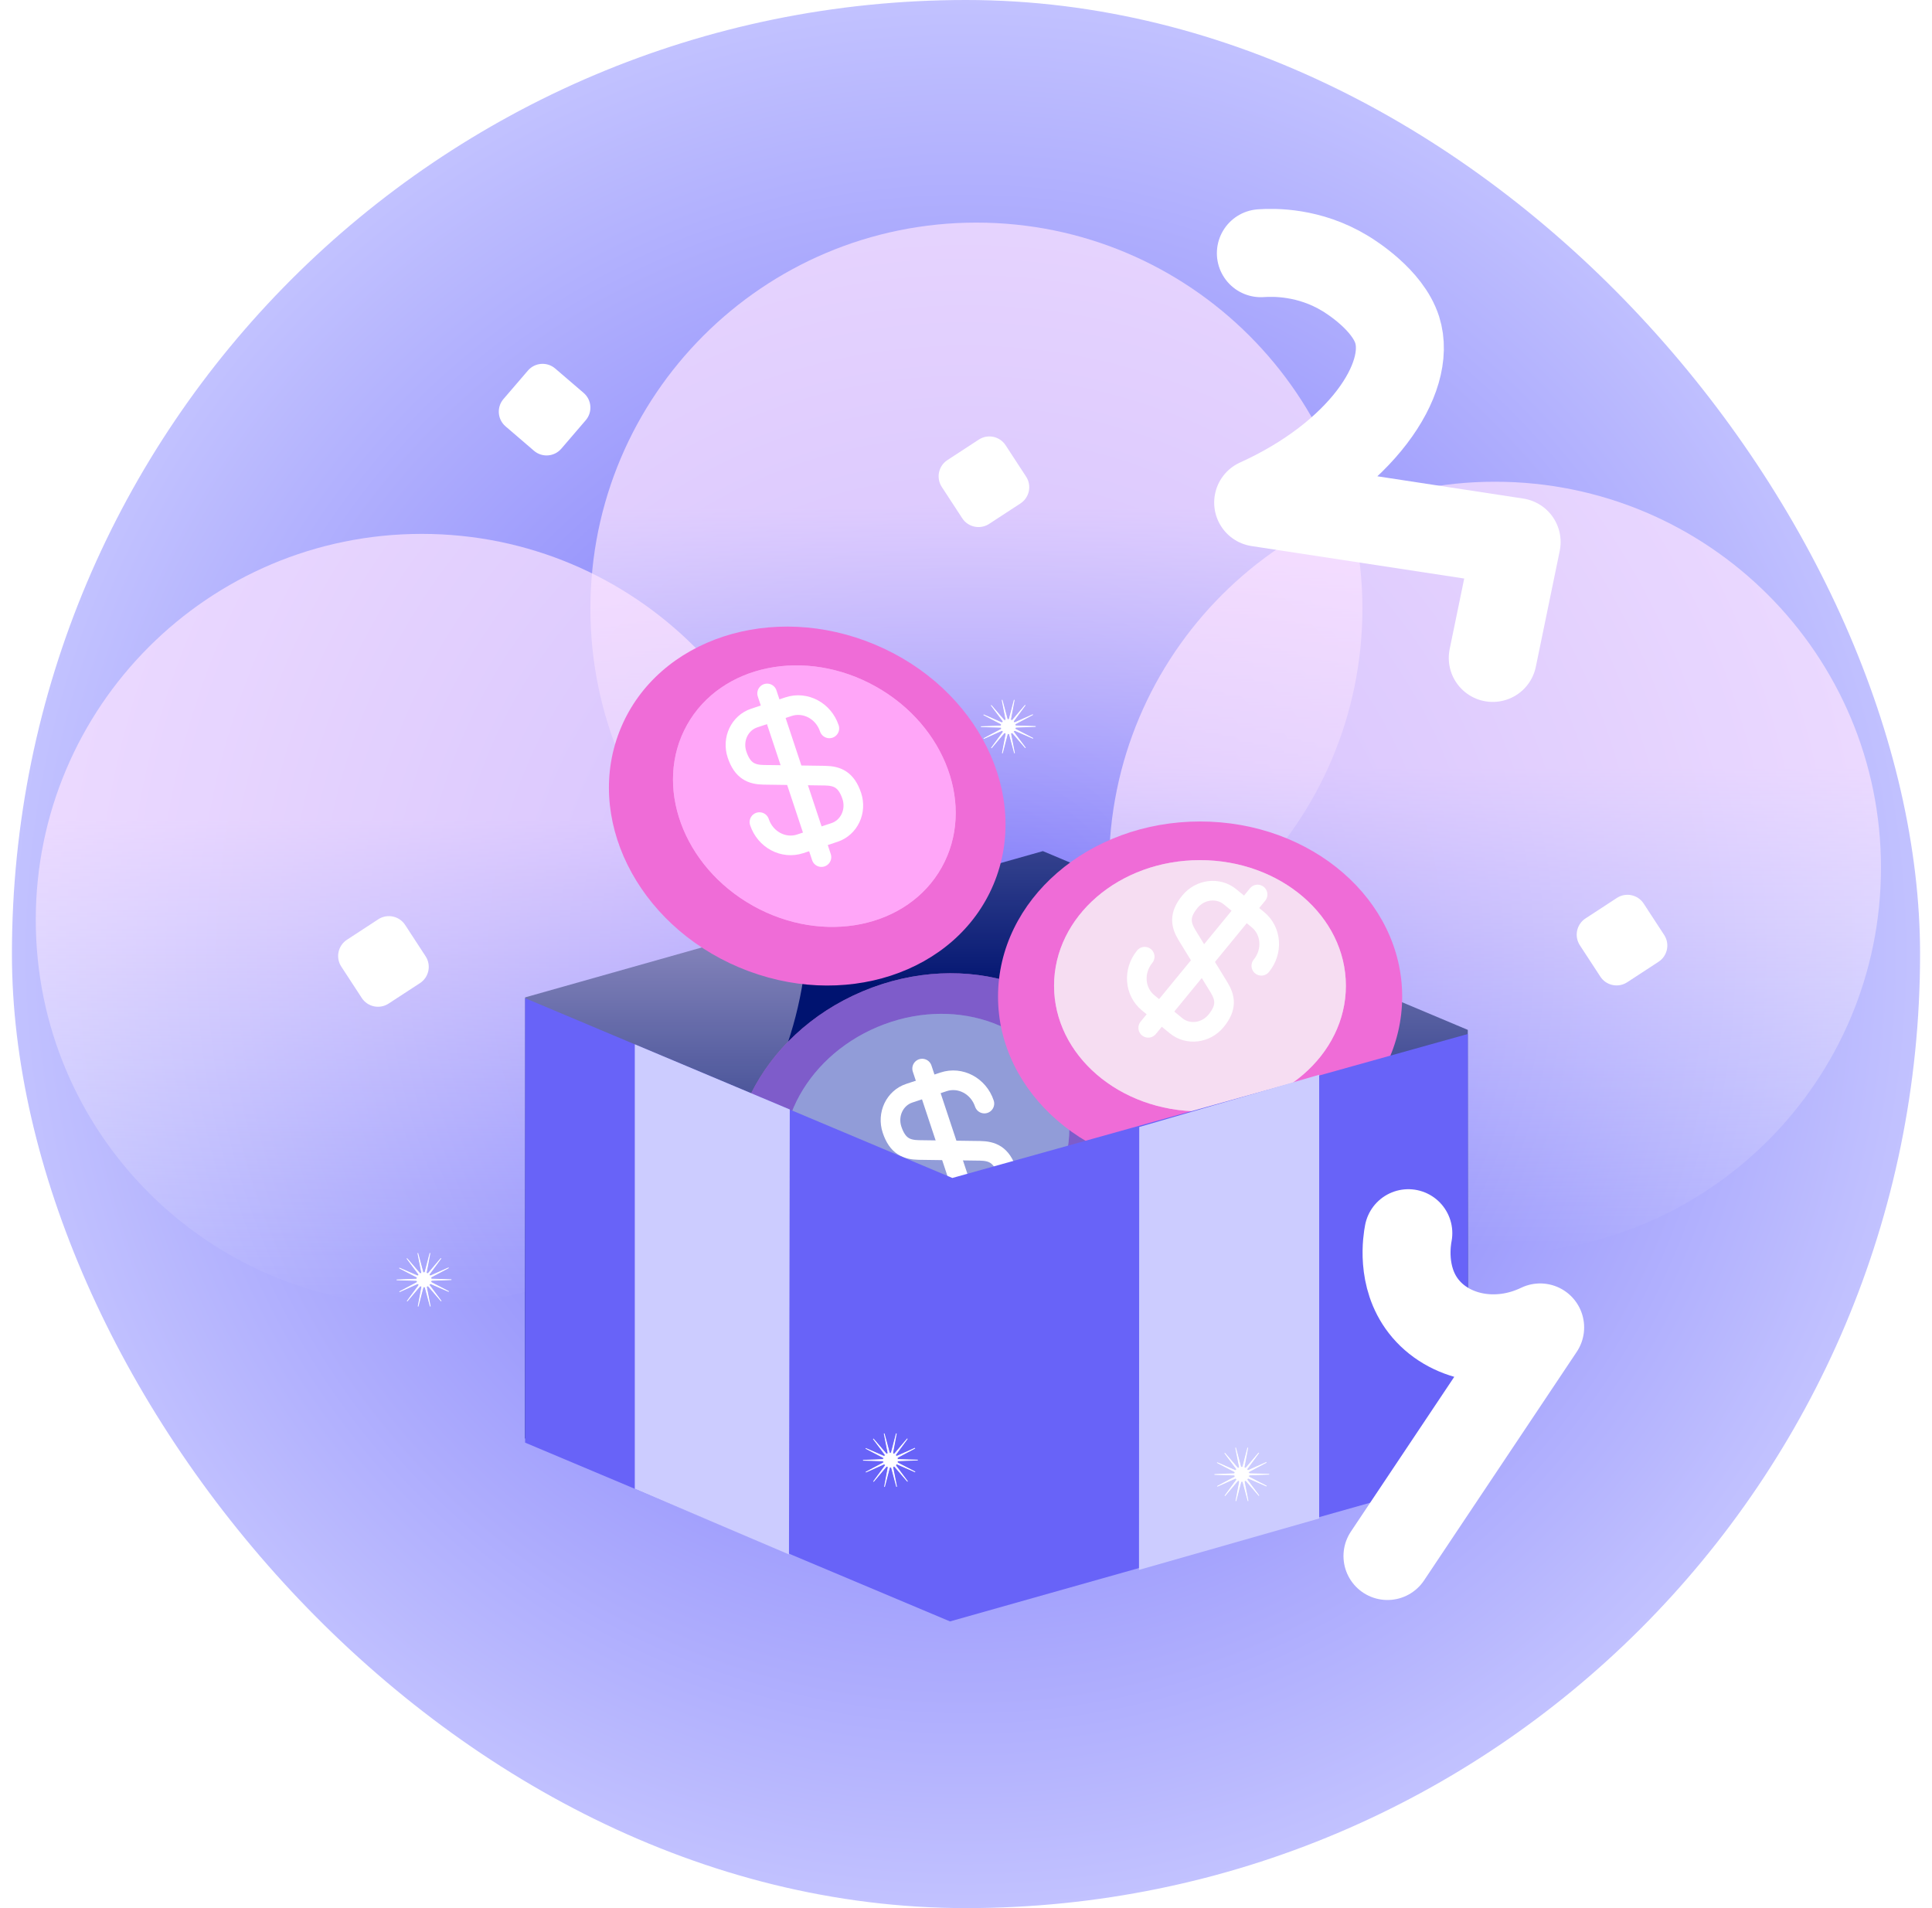 <svg xmlns="http://www.w3.org/2000/svg" width="81" height="80" viewBox="0 0 81 80" fill="none">
  <g clip-path="url(#clip0_12013_177345)">
    <path d="M0.5 0L0.5 80H80.5V0H0.5Z" fill="url(#paint0_radial_12013_177345)"/>
    <path d="M61.538 61.815V43.179C55.6 40.681 49.662 38.182 43.723 35.684C36.487 37.729 29.252 39.773 22.016 41.817V60.312C29.219 58.3 36.423 56.288 43.627 54.276C49.597 56.789 55.567 59.301 61.538 61.814V61.815Z" fill="#001370"/>
    <path opacity="0.69" d="M40.936 41.7C49.874 41.7 57.119 34.454 57.119 25.517C57.119 16.579 49.874 9.333 40.936 9.333C31.998 9.333 24.753 16.579 24.753 25.517C24.753 34.454 31.998 41.7 40.936 41.7Z" fill="url(#paint1_linear_12013_177345)"/>
    <path opacity="0.69" d="M62.678 52.563C71.616 52.563 78.861 45.317 78.861 36.38C78.861 27.442 71.616 20.197 62.678 20.197C53.74 20.197 46.495 27.442 46.495 36.38C46.495 45.317 53.74 52.563 62.678 52.563Z" fill="url(#paint2_linear_12013_177345)"/>
    <path opacity="0.69" d="M17.683 54.751C26.621 54.751 33.866 47.505 33.866 38.568C33.866 29.63 26.621 22.384 17.683 22.384C8.745 22.384 1.5 29.63 1.5 38.568C1.5 47.505 8.745 54.751 17.683 54.751Z" fill="url(#paint3_linear_12013_177345)"/>
    <path d="M15.86 38.542L14.545 39.401C14.169 39.647 14.063 40.15 14.309 40.526L15.167 41.841C15.413 42.217 15.916 42.323 16.292 42.077L17.608 41.218C17.983 40.973 18.089 40.47 17.844 40.094L16.985 38.778C16.739 38.403 16.236 38.297 15.86 38.542Z" fill="white"/>
    <path d="M42.487 49.397L43.511 48.205C43.803 47.865 43.764 47.352 43.424 47.059L42.232 46.035C41.891 45.743 41.378 45.782 41.086 46.123L40.062 47.314C39.77 47.655 39.809 48.168 40.149 48.46L41.341 49.484C41.681 49.776 42.194 49.737 42.487 49.397Z" fill="white"/>
    <path d="M23.533 18.812L24.556 17.62C24.849 17.28 24.81 16.767 24.47 16.474L23.278 15.451C22.937 15.158 22.424 15.197 22.132 15.538L21.108 16.73C20.816 17.07 20.855 17.583 21.195 17.875L22.387 18.899C22.727 19.192 23.24 19.152 23.533 18.812Z" fill="white"/>
    <path d="M67.788 37.648L66.472 38.507C66.097 38.752 65.991 39.256 66.236 39.631L67.095 40.947C67.34 41.323 67.844 41.428 68.22 41.183L69.535 40.324C69.911 40.079 70.017 39.575 69.771 39.2L68.912 37.884C68.667 37.508 68.164 37.403 67.788 37.648Z" fill="white"/>
    <path d="M41.036 18.431L39.72 19.29C39.345 19.535 39.239 20.038 39.484 20.414L40.343 21.73C40.589 22.105 41.092 22.211 41.468 21.966L42.783 21.107C43.159 20.862 43.265 20.358 43.019 19.982L42.16 18.667C41.915 18.291 41.412 18.185 41.036 18.431Z" fill="white"/>
    <path d="M41.862 55.096C46.175 53.28 48.395 48.779 46.822 45.042C45.249 41.305 40.477 39.747 36.165 41.563C31.852 43.378 29.632 47.879 31.205 51.616C32.778 55.353 37.55 56.911 41.862 55.096Z" fill="#EF6CD7"/>
    <path d="M40.877 52.766C43.991 51.456 45.6 48.219 44.471 45.538C43.343 42.857 39.903 41.746 36.789 43.057C33.676 44.368 32.066 47.604 33.195 50.285C34.324 52.966 37.763 54.077 40.877 52.766Z" fill="#FFC7F7"/>
    <g style="mix-blend-mode:multiply" opacity="0.55">
      <path d="M40.877 52.766C43.991 51.456 45.6 48.219 44.471 45.538C43.343 42.857 39.903 41.746 36.789 43.057C33.676 44.368 32.066 47.604 33.195 50.285C34.324 52.966 37.763 54.077 40.877 52.766Z" fill="#3664BF"/>
    </g>
    <g style="mix-blend-mode:multiply" opacity="0.55">
      <path d="M41.862 55.096C46.175 53.28 48.395 48.779 46.822 45.042C45.249 41.305 40.477 39.747 36.165 41.563C31.852 43.378 29.632 47.879 31.205 51.616C32.778 55.353 37.55 56.911 41.862 55.096Z" fill="#214EBF"/>
      <path d="M40.877 52.766C43.991 51.456 45.6 48.219 44.471 45.538C43.343 42.857 39.903 41.746 36.789 43.057C33.676 44.368 32.066 47.604 33.195 50.285C34.324 52.966 37.763 54.077 40.877 52.766Z" fill="#214EBF"/>
      <g style="mix-blend-mode:multiply" opacity="0.55">
        <path d="M40.877 52.766C43.991 51.456 45.6 48.219 44.471 45.538C43.343 42.857 39.903 41.746 36.789 43.057C33.676 44.368 32.066 47.604 33.195 50.285C34.324 52.966 37.763 54.077 40.877 52.766Z" fill="#EEEEEE"/>
      </g>
    </g>
    <g filter="url(#filter0_d_12013_177345)">
      <path d="M50.436 48.285C55.115 48.285 58.908 44.998 58.908 40.944C58.908 36.889 55.115 33.602 50.436 33.602C45.757 33.602 41.964 36.889 41.964 40.944C41.964 44.998 45.757 48.285 50.436 48.285Z" fill="#EF6CD7"/>
      <path d="M50.431 45.756C53.809 45.756 56.548 43.398 56.548 40.489C56.548 37.58 53.809 35.222 50.431 35.222C47.052 35.222 44.313 37.58 44.313 40.489C44.313 43.398 47.052 45.756 50.431 45.756Z" fill="#FFC7F7"/>
      <g style="mix-blend-mode:multiply" opacity="0.55">
        <path d="M50.431 45.756C53.809 45.756 56.548 43.398 56.548 40.489C56.548 37.58 53.809 35.222 50.431 35.222C47.052 35.222 44.313 37.58 44.313 40.489C44.313 43.398 47.052 45.756 50.431 45.756Z" fill="#EEEEEE"/>
      </g>
    </g>
    <g filter="url(#filter1_d_12013_177345)">
      <path d="M40.812 36.243C42.385 32.505 40.165 28.004 35.852 26.189C31.54 24.373 26.768 25.931 25.195 29.668C23.622 33.405 25.843 37.907 30.155 39.722C34.468 41.538 39.239 39.98 40.812 36.243Z" fill="#EF6CD7"/>
      <path d="M38.64 35.529C40.061 32.991 38.824 29.595 35.876 27.944C32.928 26.293 29.387 27.012 27.965 29.551C26.544 32.089 27.781 35.484 30.729 37.135C33.677 38.786 37.218 38.067 38.64 35.529Z" fill="#FFC7F7"/>
      <g style="mix-blend-mode:multiply" opacity="0.55">
        <path d="M38.64 35.529C40.061 32.991 38.824 29.595 35.876 27.944C32.928 26.293 29.387 27.012 27.965 29.551C26.544 32.089 27.781 35.484 30.729 37.135C33.677 38.786 37.218 38.067 38.64 35.529Z" fill="#FF8BF9"/>
      </g>
    </g>
    <path d="M31.84 34.467C32.085 35.204 32.848 35.611 33.551 35.378L34.987 34.902C35.599 34.698 35.924 34.014 35.712 33.373C35.48 32.676 35.095 32.531 34.59 32.521L32.02 32.485C31.516 32.475 31.131 32.33 30.899 31.633C30.687 30.992 31.011 30.306 31.624 30.104L33.059 29.628C33.762 29.395 34.526 29.802 34.771 30.539" stroke="white" stroke-width="0.823" stroke-linecap="round" stroke-linejoin="round"/>
    <path d="M32.162 29.073L34.439 35.935" stroke="white" stroke-width="0.823" stroke-linecap="round" stroke-linejoin="round"/>
    <path d="M38.34 50.197C38.585 50.934 39.348 51.341 40.051 51.107L41.487 50.631C42.099 50.428 42.424 49.743 42.212 49.103C41.98 48.406 41.595 48.26 41.09 48.25L38.52 48.215C38.016 48.205 37.631 48.059 37.399 47.362C37.187 46.722 37.511 46.036 38.124 45.834L39.559 45.358C40.262 45.124 41.026 45.531 41.271 46.269" stroke="white" stroke-width="0.823" stroke-linecap="round" stroke-linejoin="round"/>
    <path d="M38.661 44.802L40.938 51.664" stroke="white" stroke-width="0.823" stroke-linecap="round" stroke-linejoin="round"/>
    <path d="M47.992 40.111C47.5 40.712 47.563 41.574 48.137 42.045L49.306 43.005C49.805 43.414 50.557 43.322 50.985 42.8C51.451 42.231 51.368 41.829 51.108 41.397L49.766 39.206C49.505 38.773 49.422 38.37 49.889 37.803C50.317 37.282 51.069 37.19 51.568 37.598L52.737 38.557C53.31 39.027 53.374 39.89 52.882 40.492" stroke="white" stroke-width="0.823" stroke-linecap="round" stroke-linejoin="round"/>
    <path d="M52.725 37.503L48.14 43.093" stroke="white" stroke-width="0.823" stroke-linecap="round" stroke-linejoin="round"/>
    <path d="M22.016 41.849V60.485C27.953 62.983 33.891 65.482 39.83 67.98C47.066 65.936 54.301 63.891 61.538 61.848V43.352C54.334 45.364 47.13 47.376 39.927 49.388C33.956 46.875 27.986 44.364 22.016 41.85V41.849Z" fill="#6863F8"/>
    <path d="M47.753 65.82C50.271 65.101 52.789 64.383 55.307 63.665V45.06C52.793 45.79 50.277 46.521 47.763 47.251C47.759 53.441 47.757 59.63 47.753 65.82Z" fill="#CCCCFF"/>
    <path d="M33.078 65.171C30.923 64.254 28.769 63.337 26.614 62.419V43.784C28.781 44.695 30.946 45.605 33.112 46.516C33.101 52.734 33.09 58.953 33.078 65.171Z" fill="#CCCCFF"/>
    <path d="M18.816 54.15L18.067 53.824C18.021 53.804 17.98 53.858 18.009 53.897L18.499 54.551L17.965 53.932C17.932 53.894 17.872 53.924 17.882 53.972L18.04 54.775L17.828 53.984C17.815 53.937 17.748 53.937 17.735 53.984L17.529 54.776L17.68 53.972C17.689 53.924 17.628 53.894 17.596 53.932L17.067 54.556L17.552 53.898C17.581 53.858 17.539 53.806 17.494 53.826L16.747 54.159L17.469 53.776C17.513 53.753 17.496 53.687 17.448 53.686L16.63 53.66L17.446 53.629C17.495 53.627 17.51 53.561 17.466 53.539L16.74 53.162L17.49 53.488C17.535 53.508 17.577 53.455 17.548 53.416L17.058 52.761L17.592 53.38C17.625 53.418 17.685 53.388 17.675 53.34L17.517 52.538L17.729 53.328C17.741 53.375 17.809 53.375 17.822 53.328L18.028 52.536L17.877 53.34C17.868 53.388 17.928 53.418 17.961 53.38L18.49 52.756L18.005 53.414C17.976 53.455 18.018 53.506 18.063 53.486L18.81 53.153L18.088 53.536C18.044 53.559 18.06 53.625 18.109 53.627L18.927 53.652L18.11 53.683C18.062 53.686 18.047 53.751 18.09 53.773L18.816 54.15Z" fill="white" stroke="white" stroke-width="0.03" stroke-miterlimit="10"/>
    <path d="M38.369 61.713L37.619 61.387C37.574 61.367 37.533 61.421 37.562 61.46L38.051 62.114L37.518 61.495C37.485 61.457 37.425 61.487 37.435 61.535L37.593 62.337L37.381 61.547C37.368 61.5 37.3 61.5 37.288 61.547L37.082 62.339L37.233 61.535C37.241 61.487 37.181 61.457 37.148 61.495L36.62 62.119L37.104 61.461C37.133 61.421 37.092 61.369 37.047 61.389L36.299 61.722L37.022 61.339C37.066 61.316 37.049 61.25 37 61.249L36.183 61.224L36.999 61.192C37.048 61.19 37.063 61.124 37.019 61.102L36.293 60.725L37.043 61.051C37.088 61.072 37.13 61.017 37.101 60.979L36.611 60.324L37.145 60.943C37.177 60.981 37.237 60.951 37.227 60.903L37.069 60.101L37.282 60.891C37.294 60.938 37.362 60.938 37.374 60.891L37.58 60.099L37.43 60.903C37.421 60.951 37.481 60.981 37.514 60.943L38.043 60.319L37.558 60.977C37.529 61.017 37.57 61.069 37.616 61.049L38.363 60.716L37.641 61.099C37.597 61.122 37.613 61.188 37.662 61.19L38.48 61.215L37.663 61.246C37.614 61.249 37.599 61.314 37.643 61.337L38.369 61.713Z" fill="white" stroke="white" stroke-width="0.03" stroke-miterlimit="10"/>
    <path d="M52.862 10.616C53.42 10.578 54.893 10.552 56.392 11.461C56.631 11.605 58.174 12.564 58.578 13.828C59.229 15.872 57.039 19.131 52.749 21.071C56.361 21.622 59.974 22.175 63.586 22.726C63.252 24.346 62.918 25.965 62.584 27.585" stroke="white" stroke-width="3.688" stroke-linecap="round" stroke-linejoin="round"/>
    <path d="M43.312 30.957L42.562 30.63C42.517 30.61 42.475 30.664 42.504 30.703L42.994 31.357L42.46 30.738C42.427 30.701 42.367 30.731 42.377 30.779L42.535 31.581L42.323 30.791C42.31 30.743 42.243 30.743 42.23 30.791L42.024 31.582L42.175 30.779C42.184 30.731 42.123 30.701 42.091 30.738L41.562 31.363L42.047 30.704C42.076 30.664 42.034 30.613 41.989 30.633L41.242 30.966L41.964 30.583C42.008 30.56 41.992 30.493 41.943 30.492L41.125 30.467L41.941 30.436C41.99 30.433 42.005 30.368 41.961 30.345L41.236 29.968L41.985 30.295C42.031 30.315 42.072 30.261 42.043 30.222L41.553 29.568L42.087 30.187C42.12 30.225 42.18 30.195 42.17 30.147L42.012 29.344L42.224 30.134C42.236 30.182 42.304 30.182 42.317 30.134L42.523 29.343L42.372 30.147C42.363 30.195 42.424 30.225 42.456 30.187L42.985 29.563L42.5 30.221C42.471 30.261 42.513 30.312 42.558 30.293L43.305 29.96L42.583 30.343C42.539 30.365 42.555 30.432 42.604 30.433L43.422 30.458L42.606 30.49C42.557 30.492 42.542 30.557 42.586 30.58L43.312 30.957Z" fill="white" stroke="white" stroke-width="0.03" stroke-miterlimit="10"/>
    <path d="M53.102 62.308L52.353 61.982C52.307 61.962 52.266 62.016 52.295 62.055L52.785 62.709L52.251 62.09C52.218 62.052 52.158 62.082 52.168 62.13L52.326 62.932L52.114 62.143C52.102 62.095 52.034 62.095 52.021 62.143L51.815 62.934L51.966 62.13C51.975 62.082 51.914 62.052 51.882 62.09L51.353 62.714L51.838 62.056C51.867 62.016 51.825 61.964 51.78 61.984L51.033 62.317L51.755 61.934C51.799 61.911 51.783 61.845 51.734 61.844L50.916 61.819L51.732 61.787C51.781 61.785 51.796 61.719 51.752 61.697L51.026 61.32L51.776 61.647C51.822 61.667 51.863 61.613 51.834 61.574L51.344 60.919L51.878 61.538C51.911 61.576 51.971 61.546 51.961 61.498L51.803 60.696L52.015 61.486C52.028 61.533 52.095 61.533 52.108 61.486L52.314 60.695L52.163 61.498C52.154 61.546 52.215 61.576 52.247 61.538L52.776 60.914L52.291 61.572C52.262 61.613 52.304 61.664 52.349 61.644L53.096 61.311L52.374 61.694C52.33 61.717 52.346 61.783 52.395 61.785L53.213 61.81L52.397 61.841C52.348 61.844 52.333 61.909 52.377 61.932L53.102 62.308Z" fill="white" stroke="white" stroke-width="0.03" stroke-miterlimit="10"/>
    <path d="M59.045 51.703C58.994 51.974 58.722 53.52 59.679 54.759C60.711 56.096 62.751 56.533 64.572 55.654C62.439 58.848 60.304 62.043 58.17 65.238" stroke="white" stroke-width="3.688" stroke-linecap="round" stroke-linejoin="round"/>
  </g>
  <defs>
    <filter id="filter0_d_12013_177345" x="40.643" y="33.241" width="19.346" height="17.085" filterUnits="userSpaceOnUse" color-interpolation-filters="sRGB">
      <feFlood flood-opacity="0" result="BackgroundImageFix"/>
      <feColorMatrix in="SourceAlpha" type="matrix" values="0 0 0 0 0 0 0 0 0 0 0 0 0 0 0 0 0 0 127 0" result="hardAlpha"/>
      <feOffset dx="-0.121" dy="0.84"/>
      <feGaussianBlur stdDeviation="0.6"/>
      <feColorMatrix type="matrix" values="0 0 0 0 0.345 0 0 0 0 0.396 0 0 0 0 0.839 0 0 0 0.75 0"/>
      <feBlend mode="normal" in2="BackgroundImageFix" result="effect1_dropShadow_12013_177345"/>
      <feBlend mode="normal" in="SourceGraphic" in2="effect1_dropShadow_12013_177345" result="shape"/>
    </filter>
    <filter id="filter1_d_12013_177345" x="24.329" y="25.07" width="19.029" height="17.45" filterUnits="userSpaceOnUse" color-interpolation-filters="sRGB">
      <feFlood flood-opacity="0" result="BackgroundImageFix"/>
      <feColorMatrix in="SourceAlpha" type="matrix" values="0 0 0 0 0 0 0 0 0 0 0 0 0 0 0 0 0 0 127 0" result="hardAlpha"/>
      <feOffset dx="0.84" dy="0.84"/>
      <feGaussianBlur stdDeviation="0.6"/>
      <feColorMatrix type="matrix" values="0 0 0 0 0.345 0 0 0 0 0.396 0 0 0 0 0.839 0 0 0 0.75 0"/>
      <feBlend mode="normal" in2="BackgroundImageFix" result="effect1_dropShadow_12013_177345"/>
      <feBlend mode="normal" in="SourceGraphic" in2="effect1_dropShadow_12013_177345" result="shape"/>
    </filter>
    <radialGradient id="paint0_radial_12013_177345" cx="0" cy="0" r="1" gradientUnits="userSpaceOnUse" gradientTransform="translate(40.5 40) scale(40)">
      <stop stop-color="#6863F8"/>
      <stop offset="1" stop-color="#C2C2FF"/>
    </radialGradient>
    <linearGradient id="paint1_linear_12013_177345" x1="40.936" y1="41.7" x2="40.936" y2="9.333" gradientUnits="userSpaceOnUse">
      <stop stop-color="white" stop-opacity="0"/>
      <stop offset="0.63" stop-color="#FFE5FF"/>
    </linearGradient>
    <linearGradient id="paint2_linear_12013_177345" x1="62.678" y1="52.564" x2="62.678" y2="20.197" gradientUnits="userSpaceOnUse">
      <stop stop-color="white" stop-opacity="0"/>
      <stop offset="0.63" stop-color="#FFE5FF"/>
    </linearGradient>
    <linearGradient id="paint3_linear_12013_177345" x1="17.683" y1="54.751" x2="17.683" y2="22.383" gradientUnits="userSpaceOnUse">
      <stop stop-color="white" stop-opacity="0"/>
      <stop offset="0.63" stop-color="#FFE5FF"/>
    </linearGradient>
    <clipPath id="clip0_12013_177345">
      <rect x="0.5" width="80" height="80" rx="40" fill="white"/>
    </clipPath>
  </defs>
</svg>
